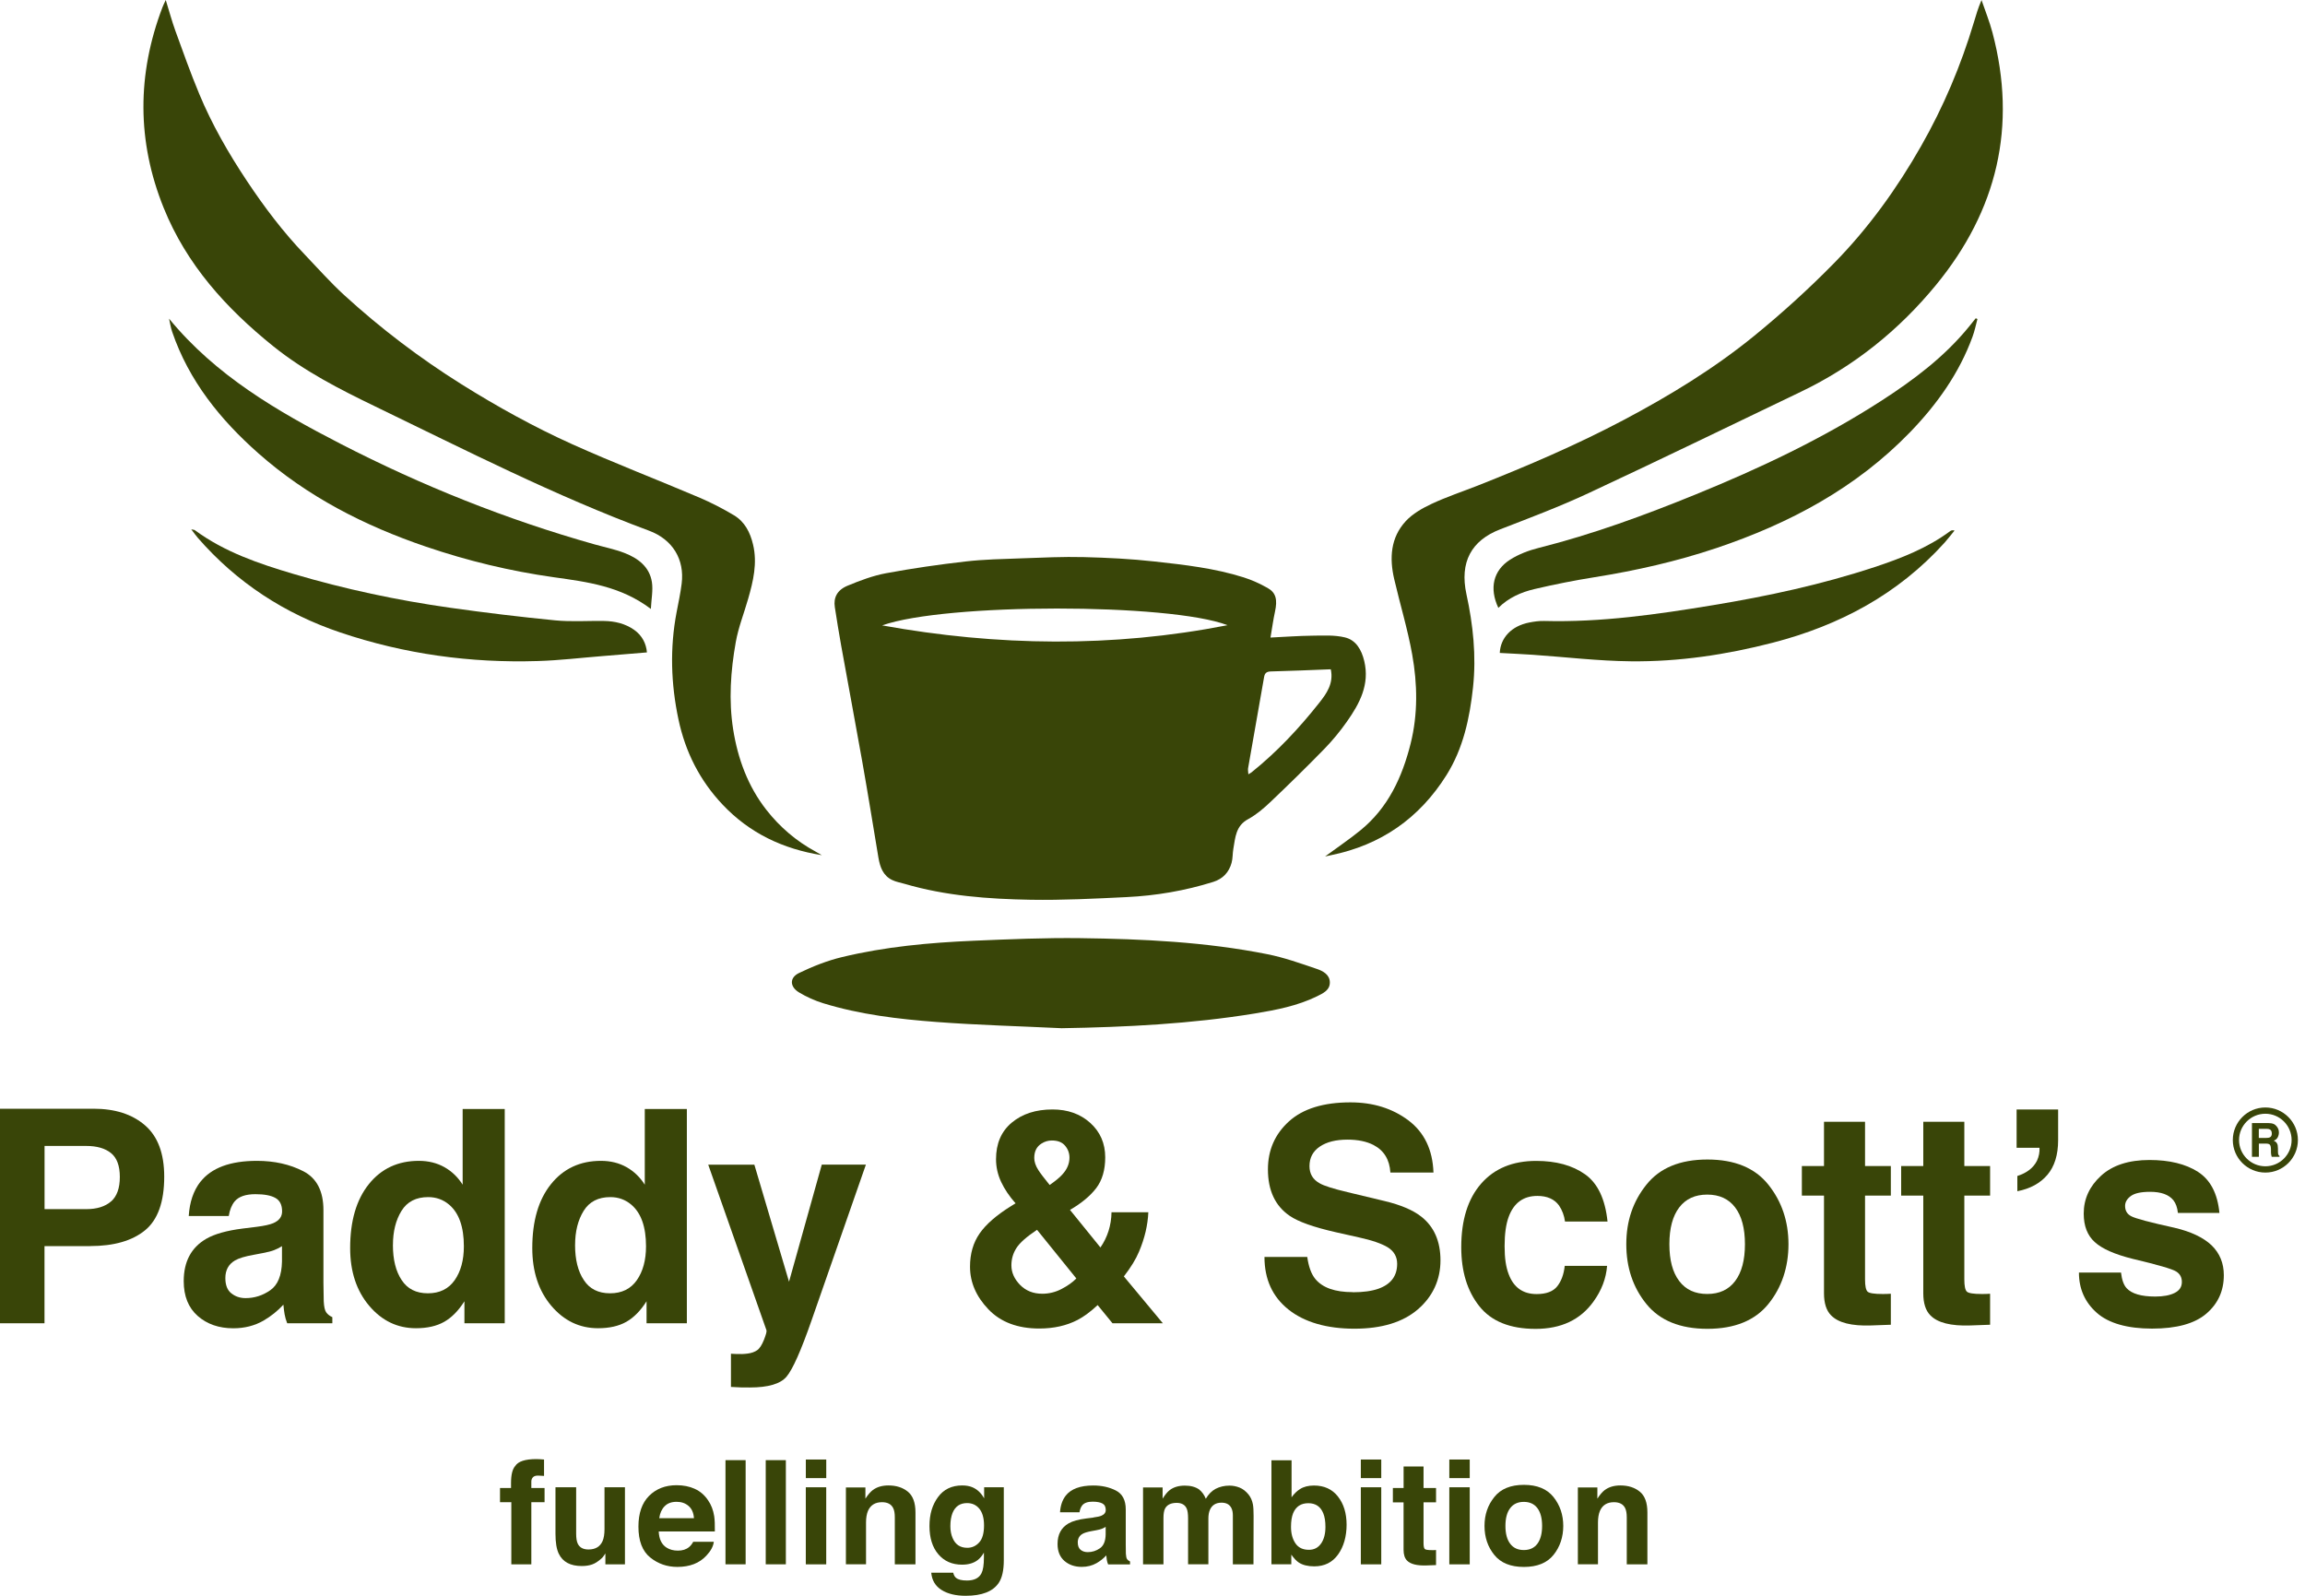 <?xml version="1.0" encoding="utf-8"?>
<svg xmlns="http://www.w3.org/2000/svg" fill="none" height="100%" overflow="visible" preserveAspectRatio="none" style="display: block;" viewBox="0 0 78 54" width="100%">
<g id="Logo 01">
<g id="Vector">
<path d="M42.993 21.574C43.487 21.551 43.94 21.516 44.395 21.511C44.768 21.507 45.153 21.483 45.511 21.569C45.889 21.659 46.075 21.993 46.165 22.367C46.356 23.162 46.01 23.807 45.579 24.418C45.351 24.743 45.095 25.054 44.819 25.338C44.221 25.952 43.607 26.553 42.986 27.143C42.758 27.36 42.508 27.571 42.233 27.721C41.817 27.946 41.804 28.337 41.737 28.715C41.708 28.876 41.719 29.044 41.676 29.199C41.587 29.518 41.383 29.739 41.058 29.842C40.102 30.142 39.119 30.309 38.121 30.357C37.042 30.41 35.96 30.465 34.88 30.447C33.441 30.422 32.004 30.317 30.61 29.908C30.47 29.867 30.321 29.843 30.191 29.779C29.878 29.629 29.779 29.336 29.725 29.02C29.544 27.932 29.368 26.843 29.176 25.758C28.945 24.454 28.699 23.151 28.465 21.848C28.386 21.414 28.318 20.98 28.25 20.545C28.201 20.223 28.326 19.967 28.683 19.819C29.103 19.645 29.537 19.481 29.981 19.398C30.875 19.232 31.779 19.102 32.683 18.999C33.303 18.928 33.932 18.917 34.557 18.894C35.264 18.869 35.972 18.834 36.68 18.852C37.476 18.872 38.275 18.912 39.065 19C40.082 19.112 41.102 19.227 42.085 19.538C42.367 19.627 42.641 19.753 42.898 19.898C43.182 20.058 43.232 20.299 43.145 20.698C43.086 20.97 43.048 21.247 42.993 21.572V21.574ZM41.539 21.156C39.577 20.404 31.996 20.402 29.851 21.163C33.747 21.866 37.643 21.92 41.539 21.156ZM45.032 22.648C44.343 22.674 43.673 22.705 43.004 22.721C42.861 22.725 42.8 22.776 42.776 22.912C42.596 23.941 42.413 24.971 42.234 26C42.225 26.058 42.24 26.12 42.244 26.201C42.295 26.17 42.324 26.156 42.349 26.137C43.209 25.448 43.958 24.648 44.639 23.787C44.887 23.474 45.137 23.129 45.033 22.649L45.032 22.648Z" fill="#394508"/>
<path d="M27.808 28.938C26.499 28.729 25.367 28.197 24.451 27.226C23.675 26.405 23.192 25.441 22.959 24.346C22.704 23.143 22.664 21.931 22.896 20.716C22.957 20.396 23.027 20.075 23.067 19.75C23.17 18.935 22.767 18.257 21.963 17.958C18.777 16.777 15.757 15.232 12.704 13.757C11.495 13.173 10.305 12.566 9.249 11.718C7.654 10.435 6.315 8.956 5.539 7.035C4.63 4.781 4.634 2.512 5.499 0.243C5.524 0.177 5.557 0.113 5.609 0C5.726 0.379 5.816 0.713 5.933 1.038C6.193 1.754 6.448 2.472 6.741 3.175C7.172 4.213 7.731 5.183 8.353 6.119C8.941 7.003 9.579 7.849 10.315 8.617C10.755 9.077 11.18 9.558 11.65 9.988C12.881 11.113 14.204 12.118 15.621 13.006C16.826 13.76 18.067 14.447 19.359 15.03C20.777 15.668 22.231 16.227 23.663 16.836C24.068 17.009 24.463 17.212 24.841 17.439C25.203 17.657 25.387 18.019 25.483 18.427C25.634 19.058 25.489 19.663 25.317 20.264C25.178 20.752 24.987 21.229 24.899 21.725C24.724 22.703 24.655 23.698 24.81 24.683C24.966 25.671 25.308 26.604 25.93 27.4C26.386 27.985 26.947 28.465 27.605 28.82C27.674 28.858 27.74 28.898 27.808 28.937V28.938Z" fill="#394508"/>
<path d="M44.837 28.984C45.256 28.675 45.662 28.403 46.039 28.095C46.972 27.335 47.448 26.303 47.734 25.166C47.985 24.164 47.966 23.148 47.788 22.148C47.634 21.287 47.376 20.445 47.178 19.591C47.014 18.884 47.056 18.192 47.569 17.636C47.801 17.385 48.129 17.198 48.446 17.05C48.95 16.814 49.483 16.637 50.003 16.433C51.687 15.767 53.351 15.055 54.951 14.208C56.501 13.387 57.999 12.475 59.359 11.367C60.304 10.596 61.213 9.772 62.068 8.9C63.226 7.72 64.191 6.381 65.01 4.941C65.766 3.615 66.356 2.219 66.794 0.759C66.868 0.514 66.937 0.269 67.054 0.003C67.179 0.368 67.324 0.727 67.423 1.099C68.265 4.275 67.581 7.126 65.513 9.644C64.257 11.175 62.736 12.395 60.943 13.256C58.549 14.404 56.16 15.566 53.754 16.688C52.78 17.143 51.768 17.524 50.763 17.913C49.789 18.29 49.388 19.023 49.624 20.11C49.85 21.147 49.96 22.196 49.847 23.253C49.735 24.297 49.517 25.322 48.949 26.228C48.034 27.686 46.732 28.595 45.04 28.939C44.978 28.952 44.916 28.966 44.837 28.982V28.984Z" fill="#394508"/>
<path d="M35.911 34.793C34.504 34.725 33.096 34.689 31.693 34.583C30.399 34.485 29.106 34.333 27.858 33.949C27.572 33.86 27.29 33.734 27.035 33.58C26.723 33.389 26.712 33.083 27.038 32.926C27.504 32.701 27.996 32.506 28.498 32.386C29.957 32.035 31.448 31.898 32.945 31.834C34.148 31.783 35.353 31.731 36.555 31.746C38.675 31.773 40.793 31.873 42.88 32.288C43.452 32.401 44.009 32.6 44.563 32.788C44.765 32.857 44.996 32.978 45.001 33.237C45.008 33.509 44.768 33.614 44.565 33.715C43.904 34.038 43.188 34.176 42.472 34.294C40.301 34.649 38.112 34.757 35.913 34.794L35.911 34.793Z" fill="#394508"/>
<path d="M5.722 10.784C7.3 12.709 9.382 13.915 11.525 15.019C14.276 16.435 17.138 17.581 20.118 18.421C20.455 18.516 20.802 18.585 21.127 18.71C21.586 18.887 21.977 19.174 22.06 19.696C22.103 19.974 22.042 20.268 22.025 20.606C21.003 19.832 19.869 19.692 18.74 19.533C17.265 19.326 15.822 18.978 14.413 18.498C12.334 17.791 10.406 16.807 8.75 15.345C7.458 14.204 6.394 12.89 5.827 11.23C5.777 11.086 5.755 10.933 5.721 10.785L5.722 10.784Z" fill="#394508"/>
<path d="M66.916 10.793C66.862 10.994 66.822 11.198 66.75 11.393C66.298 12.63 65.55 13.677 64.645 14.616C62.811 16.515 60.553 17.715 58.079 18.547C56.738 18.997 55.363 19.308 53.966 19.531C53.283 19.64 52.602 19.775 51.928 19.933C51.474 20.039 51.045 20.228 50.703 20.57C50.39 19.904 50.531 19.301 51.102 18.938C51.391 18.754 51.732 18.625 52.067 18.541C53.892 18.082 55.652 17.436 57.391 16.727C59.559 15.844 61.671 14.845 63.643 13.575C64.749 12.863 65.796 12.079 66.634 11.049C66.709 10.956 66.783 10.863 66.858 10.77C66.877 10.778 66.897 10.787 66.916 10.795V10.793Z" fill="#394508"/>
<path d="M21.892 22.077C21.366 22.12 20.873 22.162 20.378 22.202C19.652 22.26 18.928 22.347 18.202 22.369C15.921 22.441 13.688 22.134 11.521 21.404C9.628 20.767 8.008 19.71 6.694 18.2C6.624 18.12 6.565 18.033 6.472 17.913C6.542 17.928 6.575 17.926 6.595 17.942C7.6 18.681 8.761 19.075 9.937 19.423C11.676 19.937 13.447 20.314 15.241 20.567C16.421 20.734 17.607 20.877 18.794 20.993C19.338 21.045 19.891 21.004 20.44 21.013C20.806 21.019 21.154 21.099 21.459 21.313C21.736 21.509 21.868 21.786 21.892 22.079V22.077Z" fill="#394508"/>
<path d="M50.752 22.093C50.774 21.584 51.149 21.182 51.745 21.066C51.912 21.033 52.086 21.008 52.256 21.013C54.18 21.064 56.073 20.791 57.964 20.479C59.818 20.173 61.65 19.779 63.436 19.189C64.338 18.891 65.22 18.545 65.993 17.973C66.025 17.95 66.061 17.933 66.141 17.953C66.027 18.091 65.919 18.233 65.801 18.366C64.225 20.112 62.245 21.165 59.992 21.748C58.417 22.155 56.816 22.395 55.192 22.378C54.082 22.367 52.975 22.233 51.866 22.157C51.503 22.133 51.138 22.116 50.754 22.095L50.752 22.093Z" fill="#394508"/>
<path d="M18.266 49.378C18.3 49.381 18.349 49.383 18.41 49.389V49.944C18.371 49.939 18.307 49.936 18.218 49.933C18.128 49.931 18.066 49.951 18.031 49.993C17.996 50.034 17.98 50.081 17.98 50.132V50.352H18.428V50.833H17.98V52.936H17.303V50.833H16.92V50.352H17.293V50.185C17.293 49.906 17.34 49.714 17.434 49.609C17.533 49.452 17.771 49.374 18.15 49.374C18.193 49.374 18.231 49.374 18.267 49.378H18.266Z" fill="#394508"/>
<path d="M19.497 50.328V51.9C19.497 52.047 19.515 52.159 19.55 52.234C19.612 52.367 19.734 52.433 19.915 52.433C20.147 52.433 20.305 52.339 20.39 52.151C20.434 52.049 20.456 51.915 20.456 51.748V50.328H21.148V52.936H20.486V52.567C20.479 52.575 20.463 52.599 20.437 52.639C20.412 52.679 20.382 52.714 20.346 52.744C20.239 52.839 20.136 52.906 20.036 52.94C19.937 52.975 19.821 52.993 19.687 52.993C19.302 52.993 19.043 52.855 18.909 52.577C18.834 52.423 18.797 52.198 18.797 51.9V50.328H19.497Z" fill="#394508"/>
<path d="M23.51 50.381C23.692 50.462 23.841 50.591 23.96 50.767C24.067 50.921 24.136 51.101 24.168 51.306C24.186 51.426 24.194 51.598 24.19 51.824H22.291C22.302 52.085 22.392 52.269 22.563 52.374C22.666 52.438 22.792 52.472 22.939 52.472C23.094 52.472 23.221 52.432 23.317 52.352C23.37 52.309 23.417 52.249 23.459 52.172H24.155C24.137 52.327 24.053 52.484 23.902 52.643C23.669 52.896 23.341 53.023 22.921 53.023C22.574 53.023 22.267 52.917 22.002 52.703C21.736 52.488 21.604 52.14 21.604 51.659C21.604 51.207 21.724 50.861 21.963 50.62C22.202 50.38 22.513 50.258 22.896 50.258C23.123 50.258 23.327 50.298 23.51 50.38V50.381ZM22.49 50.97C22.393 51.069 22.332 51.203 22.309 51.373H23.483C23.471 51.192 23.41 51.055 23.302 50.961C23.193 50.867 23.059 50.82 22.897 50.82C22.722 50.82 22.586 50.87 22.491 50.97H22.49Z" fill="#394508"/>
<path d="M25.232 52.935H24.55V49.41H25.232V52.935Z" fill="#394508"/>
<path d="M26.593 52.935H25.912V49.41H26.593V52.935Z" fill="#394508"/>
<path d="M27.96 50.018H27.269V49.389H27.96V50.018ZM27.268 50.328H27.959V52.936H27.268V50.328Z" fill="#394508"/>
<path d="M30.723 50.478C30.894 50.619 30.979 50.852 30.979 51.18V52.936H30.28V51.35C30.28 51.213 30.263 51.108 30.225 51.033C30.159 50.899 30.032 50.833 29.845 50.833C29.616 50.833 29.458 50.931 29.372 51.127C29.328 51.231 29.306 51.364 29.306 51.524V52.935H28.625V50.333H29.285V50.713C29.372 50.579 29.455 50.482 29.533 50.424C29.672 50.319 29.849 50.266 30.064 50.266C30.332 50.266 30.551 50.337 30.723 50.478Z" fill="#394508"/>
<path d="M32.902 50.326C33.068 50.395 33.202 50.521 33.303 50.703V50.327H33.968V52.801C33.968 53.138 33.911 53.391 33.798 53.561C33.603 53.853 33.23 54 32.678 54C32.345 54 32.073 53.935 31.863 53.804C31.653 53.672 31.535 53.478 31.513 53.218H32.256C32.275 53.298 32.305 53.355 32.35 53.391C32.423 53.453 32.546 53.483 32.72 53.483C32.966 53.483 33.13 53.402 33.213 53.237C33.267 53.132 33.295 52.955 33.295 52.707V52.539C33.23 52.651 33.16 52.734 33.085 52.791C32.949 52.895 32.773 52.947 32.556 52.947C32.221 52.947 31.953 52.83 31.753 52.595C31.552 52.36 31.453 52.041 31.453 51.639C31.453 51.236 31.549 50.925 31.741 50.661C31.933 50.398 32.207 50.266 32.561 50.266C32.691 50.266 32.806 50.286 32.902 50.326ZM33.135 52.195C33.244 52.075 33.299 51.883 33.299 51.62C33.299 51.373 33.246 51.185 33.143 51.057C33.039 50.928 32.9 50.863 32.725 50.863C32.488 50.863 32.323 50.975 32.232 51.2C32.185 51.321 32.16 51.467 32.16 51.643C32.16 51.795 32.185 51.929 32.236 52.046C32.329 52.266 32.493 52.376 32.732 52.376C32.891 52.376 33.025 52.316 33.135 52.195Z" fill="#394508"/>
<path d="M36.999 51.35C37.126 51.333 37.216 51.314 37.271 51.29C37.369 51.249 37.418 51.184 37.418 51.097C37.418 50.99 37.38 50.916 37.304 50.876C37.23 50.836 37.119 50.815 36.973 50.815C36.81 50.815 36.694 50.855 36.626 50.935C36.577 50.995 36.546 51.073 36.529 51.174H35.871C35.885 50.946 35.95 50.758 36.063 50.612C36.244 50.382 36.555 50.268 36.996 50.268C37.284 50.268 37.538 50.324 37.761 50.438C37.983 50.551 38.095 50.765 38.095 51.079V52.276C38.095 52.358 38.096 52.459 38.099 52.577C38.105 52.666 38.117 52.726 38.139 52.759C38.161 52.791 38.194 52.817 38.24 52.838V52.939H37.498C37.477 52.886 37.463 52.837 37.455 52.791C37.447 52.745 37.441 52.691 37.436 52.633C37.342 52.736 37.233 52.823 37.108 52.895C36.96 52.979 36.793 53.022 36.608 53.022C36.37 53.022 36.174 52.954 36.019 52.82C35.864 52.684 35.787 52.494 35.787 52.246C35.787 51.926 35.911 51.694 36.16 51.55C36.297 51.471 36.497 51.416 36.763 51.383L36.996 51.354L36.999 51.35ZM37.416 51.667C37.372 51.695 37.329 51.716 37.284 51.734C37.238 51.752 37.179 51.766 37.101 51.781L36.946 51.81C36.801 51.836 36.696 51.867 36.633 51.904C36.525 51.966 36.471 52.063 36.471 52.193C36.471 52.309 36.504 52.393 36.569 52.446C36.634 52.498 36.714 52.523 36.808 52.523C36.958 52.523 37.094 52.48 37.22 52.393C37.346 52.306 37.411 52.15 37.415 51.922V51.669L37.416 51.667Z" fill="#394508"/>
<path d="M41.946 50.338C42.057 50.382 42.158 50.461 42.25 50.573C42.323 50.664 42.373 50.776 42.398 50.907C42.414 50.995 42.421 51.123 42.421 51.293L42.417 52.936H41.719V51.276C41.719 51.177 41.702 51.097 41.67 51.032C41.61 50.91 41.498 50.849 41.336 50.849C41.148 50.849 41.018 50.928 40.946 51.084C40.909 51.167 40.891 51.267 40.891 51.383V52.935H40.204V51.383C40.204 51.228 40.188 51.116 40.156 51.046C40.098 50.92 39.986 50.856 39.819 50.856C39.624 50.856 39.494 50.92 39.426 51.046C39.389 51.117 39.371 51.224 39.371 51.366V52.936H38.68V50.334H39.342V50.714C39.426 50.579 39.506 50.482 39.581 50.425C39.713 50.323 39.885 50.272 40.095 50.272C40.294 50.272 40.456 50.316 40.579 50.403C40.678 50.485 40.753 50.588 40.804 50.717C40.894 50.563 41.004 50.452 41.137 50.38C41.278 50.308 41.434 50.272 41.605 50.272C41.72 50.272 41.834 50.294 41.946 50.338Z" fill="#394508"/>
<path d="M45.275 50.641C45.47 50.888 45.568 51.207 45.568 51.597C45.568 51.987 45.471 52.338 45.279 52.604C45.087 52.871 44.819 53.004 44.473 53.004C44.256 53.004 44.084 52.961 43.951 52.875C43.872 52.824 43.788 52.734 43.697 52.607V52.935H43.025V49.414H43.706V50.667C43.793 50.545 43.889 50.453 43.992 50.389C44.115 50.309 44.273 50.269 44.464 50.269C44.809 50.269 45.079 50.392 45.274 50.639L45.275 50.641ZM44.706 52.23C44.804 52.088 44.852 51.901 44.852 51.67C44.852 51.485 44.829 51.332 44.78 51.212C44.689 50.982 44.52 50.867 44.273 50.867C44.026 50.867 43.853 50.979 43.759 51.205C43.711 51.325 43.687 51.478 43.687 51.669C43.687 51.893 43.737 52.077 43.836 52.224C43.936 52.372 44.088 52.444 44.292 52.444C44.469 52.444 44.606 52.374 44.704 52.231L44.706 52.23Z" fill="#394508"/>
<path d="M46.741 50.018H46.05V49.389H46.741V50.018ZM46.05 50.328H46.741V52.936H46.05V50.328Z" fill="#394508"/>
<path d="M47.134 50.837V50.352H47.497V49.625H48.172V50.352H48.595V50.837H48.172V52.215C48.172 52.321 48.186 52.387 48.212 52.415C48.238 52.443 48.322 52.455 48.461 52.455C48.481 52.455 48.504 52.455 48.527 52.455C48.551 52.455 48.573 52.454 48.595 52.451V52.961L48.271 52.973C47.949 52.984 47.73 52.929 47.611 52.806C47.535 52.727 47.496 52.607 47.496 52.446V50.84H47.133L47.134 50.837Z" fill="#394508"/>
<path d="M49.735 50.018H49.044V49.389H49.735V50.018ZM49.044 50.328H49.735V52.936H49.044V50.328Z" fill="#394508"/>
<path d="M52.57 52.617C52.35 52.889 52.016 53.024 51.568 53.024C51.12 53.024 50.785 52.889 50.566 52.617C50.346 52.346 50.235 52.019 50.235 51.636C50.235 51.253 50.346 50.934 50.566 50.659C50.785 50.382 51.12 50.246 51.568 50.246C52.016 50.246 52.35 50.384 52.57 50.659C52.789 50.935 52.9 51.26 52.9 51.636C52.9 52.012 52.789 52.345 52.57 52.617ZM52.024 52.24C52.13 52.097 52.184 51.897 52.184 51.636C52.184 51.374 52.13 51.174 52.024 51.033C51.917 50.892 51.764 50.822 51.565 50.822C51.366 50.822 51.212 50.892 51.105 51.033C50.997 51.174 50.943 51.374 50.943 51.636C50.943 51.897 50.997 52.099 51.105 52.24C51.212 52.382 51.366 52.452 51.565 52.452C51.764 52.452 51.917 52.382 52.024 52.24Z" fill="#394508"/>
<path d="M55.492 50.478C55.663 50.619 55.747 50.852 55.747 51.18V52.936H55.049V51.35C55.049 51.213 55.031 51.108 54.994 51.033C54.928 50.899 54.8 50.833 54.614 50.833C54.385 50.833 54.227 50.931 54.141 51.127C54.097 51.231 54.075 51.364 54.075 51.524V52.935H53.394V50.333H54.054V50.713C54.141 50.579 54.224 50.482 54.301 50.424C54.441 50.319 54.618 50.266 54.832 50.266C55.1 50.266 55.32 50.337 55.492 50.478Z" fill="#394508"/>
<path d="M76.659 39.679C76.052 39.679 75.557 39.185 75.557 38.578C75.557 37.969 76.052 37.476 76.659 37.476C77.265 37.476 77.76 37.971 77.76 38.578C77.76 39.184 77.267 39.679 76.659 39.679ZM76.659 37.688C76.168 37.688 75.768 38.087 75.768 38.578C75.768 39.068 76.168 39.466 76.659 39.466C77.149 39.466 77.547 39.067 77.547 38.578C77.547 38.088 77.148 37.688 76.659 37.688Z" fill="#394508"/>
<path d="M76.932 38.03C76.974 38.048 77.01 38.075 77.038 38.111C77.063 38.139 77.081 38.171 77.097 38.207C77.112 38.243 77.117 38.282 77.117 38.327C77.117 38.381 77.103 38.435 77.076 38.488C77.048 38.54 77.003 38.578 76.94 38.6C76.993 38.62 77.03 38.651 77.052 38.69C77.075 38.728 77.085 38.788 77.085 38.868V38.945C77.085 38.998 77.087 39.032 77.092 39.051C77.099 39.081 77.113 39.103 77.137 39.117V39.145H76.873C76.866 39.121 76.86 39.1 76.858 39.085C76.852 39.053 76.848 39.02 76.848 38.987V38.88C76.845 38.807 76.833 38.759 76.809 38.734C76.784 38.709 76.74 38.698 76.672 38.698H76.439V39.145H76.205V38.003H76.752C76.831 38.004 76.891 38.014 76.933 38.032L76.932 38.03ZM76.437 38.199V38.506H76.694C76.746 38.506 76.784 38.5 76.809 38.488C76.855 38.466 76.877 38.423 76.877 38.359C76.877 38.29 76.855 38.243 76.812 38.22C76.787 38.206 76.751 38.199 76.701 38.199H76.437Z" fill="#394508"/>
<path d="M3.049 42.167H1.506V44.778H0V37.518H3.162C3.892 37.518 4.472 37.704 4.906 38.079C5.34 38.453 5.557 39.032 5.557 39.817C5.557 40.674 5.34 41.28 4.906 41.634C4.472 41.988 3.853 42.166 3.049 42.166V42.167ZM3.759 40.656C3.957 40.482 4.055 40.205 4.055 39.828C4.055 39.451 3.956 39.181 3.757 39.02C3.558 38.859 3.28 38.778 2.922 38.778H1.508V40.916H2.922C3.28 40.916 3.559 40.828 3.759 40.654V40.656Z" fill="#394508"/>
<path d="M6.783 39.991C7.155 39.519 7.791 39.282 8.695 39.282C9.282 39.282 9.805 39.398 10.261 39.632C10.717 39.865 10.945 40.305 10.945 40.952V43.414C10.945 43.585 10.948 43.791 10.955 44.034C10.964 44.218 10.992 44.343 11.039 44.409C11.085 44.475 11.154 44.529 11.246 44.572V44.779H9.719C9.676 44.671 9.647 44.569 9.631 44.474C9.614 44.378 9.601 44.271 9.59 44.149C9.397 44.359 9.173 44.539 8.92 44.687C8.617 44.861 8.276 44.948 7.896 44.948C7.409 44.948 7.009 44.809 6.692 44.532C6.376 44.254 6.217 43.862 6.217 43.352C6.217 42.691 6.471 42.215 6.98 41.919C7.259 41.758 7.669 41.642 8.211 41.573L8.689 41.514C8.949 41.481 9.134 41.439 9.246 41.391C9.447 41.305 9.546 41.173 9.546 40.992C9.546 40.772 9.47 40.62 9.317 40.536C9.165 40.451 8.939 40.41 8.644 40.41C8.312 40.41 8.077 40.491 7.939 40.656C7.841 40.777 7.774 40.942 7.741 41.148H6.387C6.416 40.678 6.547 40.292 6.781 39.99L6.783 39.991ZM7.828 43.764C7.96 43.871 8.12 43.927 8.311 43.927C8.613 43.927 8.891 43.838 9.145 43.661C9.4 43.484 9.532 43.161 9.542 42.691V42.169C9.454 42.224 9.364 42.27 9.274 42.304C9.184 42.339 9.06 42.371 8.902 42.401L8.587 42.461C8.291 42.513 8.08 42.577 7.951 42.653C7.734 42.781 7.626 42.98 7.626 43.248C7.626 43.487 7.694 43.66 7.828 43.765V43.764Z" fill="#394508"/>
<path d="M17.08 37.527V44.778H15.716V44.034C15.515 44.352 15.287 44.584 15.032 44.729C14.776 44.874 14.457 44.946 14.075 44.946C13.448 44.946 12.92 44.692 12.492 44.185C12.063 43.678 11.849 43.027 11.849 42.233C11.849 41.316 12.06 40.595 12.482 40.07C12.903 39.545 13.467 39.282 14.174 39.282C14.498 39.282 14.787 39.354 15.04 39.496C15.293 39.639 15.498 39.838 15.656 40.089V37.527H17.08ZM13.296 42.129C13.296 42.625 13.394 43.02 13.592 43.316C13.785 43.614 14.081 43.764 14.479 43.764C14.877 43.764 15.178 43.616 15.386 43.32C15.593 43.024 15.697 42.642 15.697 42.173C15.697 41.517 15.531 41.047 15.199 40.765C14.996 40.594 14.759 40.509 14.49 40.509C14.079 40.509 13.778 40.664 13.586 40.975C13.394 41.286 13.297 41.67 13.297 42.13L13.296 42.129Z" fill="#394508"/>
<path d="M23.243 37.527V44.778H21.879V44.034C21.678 44.352 21.45 44.584 21.195 44.729C20.939 44.874 20.62 44.946 20.238 44.946C19.611 44.946 19.083 44.692 18.654 44.185C18.226 43.678 18.012 43.027 18.012 42.233C18.012 41.316 18.223 40.595 18.645 40.07C19.066 39.545 19.63 39.282 20.336 39.282C20.661 39.282 20.95 39.354 21.203 39.496C21.456 39.639 21.66 39.838 21.819 40.089V37.527H23.243ZM19.46 42.129C19.46 42.625 19.558 43.02 19.756 43.316C19.949 43.614 20.245 43.764 20.643 43.764C21.041 43.764 21.343 43.616 21.55 43.32C21.757 43.024 21.861 42.642 21.861 42.173C21.861 41.517 21.695 41.047 21.363 40.765C21.16 40.594 20.924 40.509 20.654 40.509C20.244 40.509 19.942 40.664 19.75 40.975C19.558 41.286 19.461 41.67 19.461 42.13L19.46 42.129Z" fill="#394508"/>
<path d="M26.701 43.37L27.809 39.409H29.302L27.46 44.689C27.105 45.708 26.824 46.338 26.617 46.584C26.409 46.83 25.996 46.951 25.375 46.951C25.251 46.951 25.15 46.951 25.076 46.949C25 46.947 24.886 46.942 24.735 46.932V45.809L24.912 45.818C25.051 45.825 25.182 45.82 25.306 45.803C25.431 45.786 25.536 45.749 25.622 45.69C25.703 45.635 25.78 45.517 25.851 45.34C25.921 45.163 25.95 45.054 25.937 45.015L23.966 39.411H25.527L26.7 43.371L26.701 43.37Z" fill="#394508"/>
<path d="M35.17 44.956C34.435 44.956 33.86 44.739 33.446 44.305C33.031 43.871 32.825 43.39 32.825 42.863C32.825 42.426 32.933 42.051 33.15 41.739C33.367 41.427 33.721 41.119 34.214 40.813L34.366 40.719C34.156 40.483 33.993 40.241 33.878 39.995C33.763 39.749 33.705 39.492 33.705 39.227C33.705 38.698 33.882 38.286 34.237 37.989C34.593 37.692 35.052 37.543 35.617 37.543C36.132 37.543 36.558 37.695 36.895 37.999C37.231 38.303 37.4 38.691 37.4 39.163C37.4 39.59 37.299 39.937 37.097 40.203C36.895 40.468 36.598 40.715 36.208 40.942L37.238 42.213C37.357 42.042 37.448 41.857 37.512 41.656C37.575 41.456 37.61 41.244 37.613 41.021H38.859C38.84 41.46 38.735 41.905 38.544 42.355C38.439 42.608 38.268 42.887 38.031 43.193L39.351 44.779H37.647L37.144 44.163C36.901 44.389 36.674 44.557 36.464 44.666C36.09 44.859 35.658 44.956 35.169 44.956H35.17ZM35.092 41.616C34.741 41.85 34.508 42.054 34.395 42.233C34.282 42.409 34.225 42.605 34.225 42.818C34.225 43.059 34.323 43.279 34.518 43.479C34.713 43.679 34.965 43.779 35.27 43.779C35.499 43.779 35.718 43.725 35.922 43.618C36.127 43.512 36.294 43.393 36.423 43.262L35.093 41.616H35.092ZM34.998 39.179C34.998 39.31 35.043 39.448 35.136 39.592C35.195 39.687 35.322 39.856 35.52 40.099C35.718 39.961 35.859 39.845 35.944 39.749C36.109 39.572 36.19 39.38 36.19 39.173C36.19 39.023 36.141 38.887 36.042 38.77C35.944 38.652 35.795 38.593 35.595 38.593C35.47 38.593 35.353 38.627 35.245 38.696C35.081 38.799 34.999 38.959 34.999 39.179H34.998Z" fill="#394508"/>
<path d="M45.771 43.729C46.129 43.729 46.419 43.689 46.643 43.61C47.068 43.459 47.279 43.179 47.279 42.767C47.279 42.528 47.174 42.342 46.964 42.21C46.754 42.082 46.423 41.968 45.974 41.87L45.206 41.698C44.45 41.526 43.929 41.341 43.64 41.141C43.151 40.806 42.906 40.283 42.906 39.57C42.906 38.919 43.142 38.38 43.615 37.949C44.088 37.519 44.783 37.303 45.699 37.303C46.465 37.303 47.117 37.507 47.658 37.911C48.198 38.318 48.481 38.906 48.508 39.678H47.05C47.023 39.241 46.833 38.93 46.479 38.746C46.242 38.624 45.948 38.564 45.597 38.564C45.206 38.564 44.894 38.642 44.661 38.8C44.429 38.958 44.312 39.177 44.312 39.461C44.312 39.72 44.426 39.914 44.657 40.042C44.805 40.128 45.12 40.227 45.603 40.342L46.853 40.642C47.402 40.773 47.815 40.949 48.094 41.169C48.529 41.51 48.745 42.005 48.745 42.651C48.745 43.298 48.491 43.866 47.984 44.304C47.477 44.742 46.759 44.962 45.833 44.962C44.907 44.962 44.143 44.746 43.601 44.313C43.059 43.882 42.789 43.288 42.789 42.534H44.237C44.283 42.865 44.374 43.113 44.508 43.277C44.754 43.576 45.175 43.725 45.774 43.725L45.771 43.729Z" fill="#394508"/>
<path d="M54.398 41.336H52.959C52.933 41.135 52.865 40.954 52.758 40.794C52.6 40.577 52.355 40.469 52.024 40.469C51.551 40.469 51.228 40.704 51.054 41.174C50.961 41.424 50.915 41.756 50.915 42.169C50.915 42.582 50.961 42.88 51.054 43.12C51.221 43.566 51.536 43.79 51.999 43.79C52.328 43.79 52.56 43.701 52.698 43.525C52.837 43.348 52.919 43.117 52.95 42.835H54.383C54.35 43.262 54.197 43.665 53.92 44.047C53.479 44.66 52.828 44.968 51.964 44.968C51.101 44.968 50.465 44.713 50.059 44.2C49.651 43.688 49.448 43.023 49.448 42.205C49.448 41.282 49.673 40.565 50.122 40.052C50.571 39.539 51.193 39.284 51.984 39.284C52.657 39.284 53.208 39.434 53.637 39.737C54.065 40.039 54.319 40.573 54.398 41.337V41.336Z" fill="#394508"/>
<path d="M59.841 40.089C60.294 40.657 60.521 41.329 60.521 42.104C60.521 42.879 60.294 43.566 59.841 44.126C59.388 44.685 58.699 44.966 57.778 44.966C56.856 44.966 56.166 44.685 55.713 44.126C55.259 43.566 55.033 42.892 55.033 42.104C55.033 41.316 55.259 40.657 55.713 40.089C56.166 39.521 56.854 39.237 57.778 39.237C58.701 39.237 59.389 39.521 59.841 40.089ZM57.772 40.424C57.361 40.424 57.045 40.569 56.824 40.859C56.603 41.149 56.491 41.564 56.491 42.103C56.491 42.642 56.601 43.056 56.824 43.349C57.045 43.642 57.361 43.787 57.772 43.787C58.182 43.787 58.498 43.641 58.717 43.349C58.937 43.057 59.048 42.642 59.048 42.103C59.048 41.564 58.937 41.149 58.717 40.859C58.498 40.569 58.182 40.424 57.772 40.424Z" fill="#394508"/>
<path d="M63.985 43.779V44.828L63.32 44.852C62.656 44.876 62.203 44.76 61.96 44.507C61.802 44.347 61.723 44.098 61.723 43.764V40.458H60.974V39.458H61.723V37.96H63.112V39.458H63.985V40.458H63.112V43.295C63.112 43.515 63.14 43.652 63.197 43.707C63.252 43.761 63.423 43.788 63.709 43.788C63.752 43.788 63.798 43.788 63.845 43.786C63.892 43.784 63.939 43.782 63.986 43.779H63.985Z" fill="#394508"/>
<path d="M67.344 43.779V44.828L66.68 44.852C66.016 44.876 65.563 44.76 65.32 44.507C65.162 44.347 65.083 44.098 65.083 43.764V40.458H64.334V39.458H65.083V37.96H66.472V39.458H67.344V40.458H66.472V43.295C66.472 43.515 66.5 43.652 66.557 43.707C66.612 43.761 66.783 43.788 67.069 43.788C67.112 43.788 67.158 43.788 67.205 43.786C67.252 43.784 67.299 43.782 67.346 43.779H67.344Z" fill="#394508"/>
<path d="M69.646 38.582C69.646 39.078 69.525 39.469 69.284 39.754C69.042 40.039 68.703 40.225 68.266 40.31V39.794C68.588 39.691 68.809 39.52 68.931 39.277C68.996 39.132 69.025 38.987 69.015 38.839H68.241V37.544H69.646V38.583V38.582Z" fill="#394508"/>
<path d="M74.379 39.655C74.799 39.925 75.041 40.388 75.104 41.044H73.699C73.68 40.863 73.629 40.721 73.547 40.616C73.393 40.425 73.13 40.33 72.76 40.33C72.454 40.33 72.236 40.377 72.107 40.472C71.977 40.567 71.912 40.679 71.912 40.806C71.912 40.968 71.981 41.084 72.12 41.156C72.258 41.232 72.746 41.362 73.583 41.546C74.142 41.677 74.56 41.876 74.84 42.141C75.116 42.411 75.253 42.746 75.253 43.151C75.253 43.683 75.055 44.117 74.66 44.454C74.265 44.792 73.652 44.959 72.825 44.959C71.997 44.959 71.357 44.781 70.954 44.424C70.552 44.068 70.35 43.614 70.35 43.062H71.774C71.803 43.312 71.868 43.489 71.966 43.593C72.14 43.78 72.462 43.874 72.932 43.874C73.209 43.874 73.427 43.833 73.59 43.751C73.753 43.669 73.833 43.547 73.833 43.382C73.833 43.218 73.767 43.104 73.636 43.023C73.504 42.941 73.017 42.799 72.172 42.599C71.564 42.448 71.136 42.259 70.887 42.032C70.637 41.808 70.512 41.488 70.512 41.066C70.512 40.57 70.707 40.145 71.096 39.788C71.485 39.431 72.033 39.253 72.739 39.253C73.409 39.253 73.955 39.386 74.379 39.653V39.655Z" fill="#394508"/>
</g>
</g>
</svg>